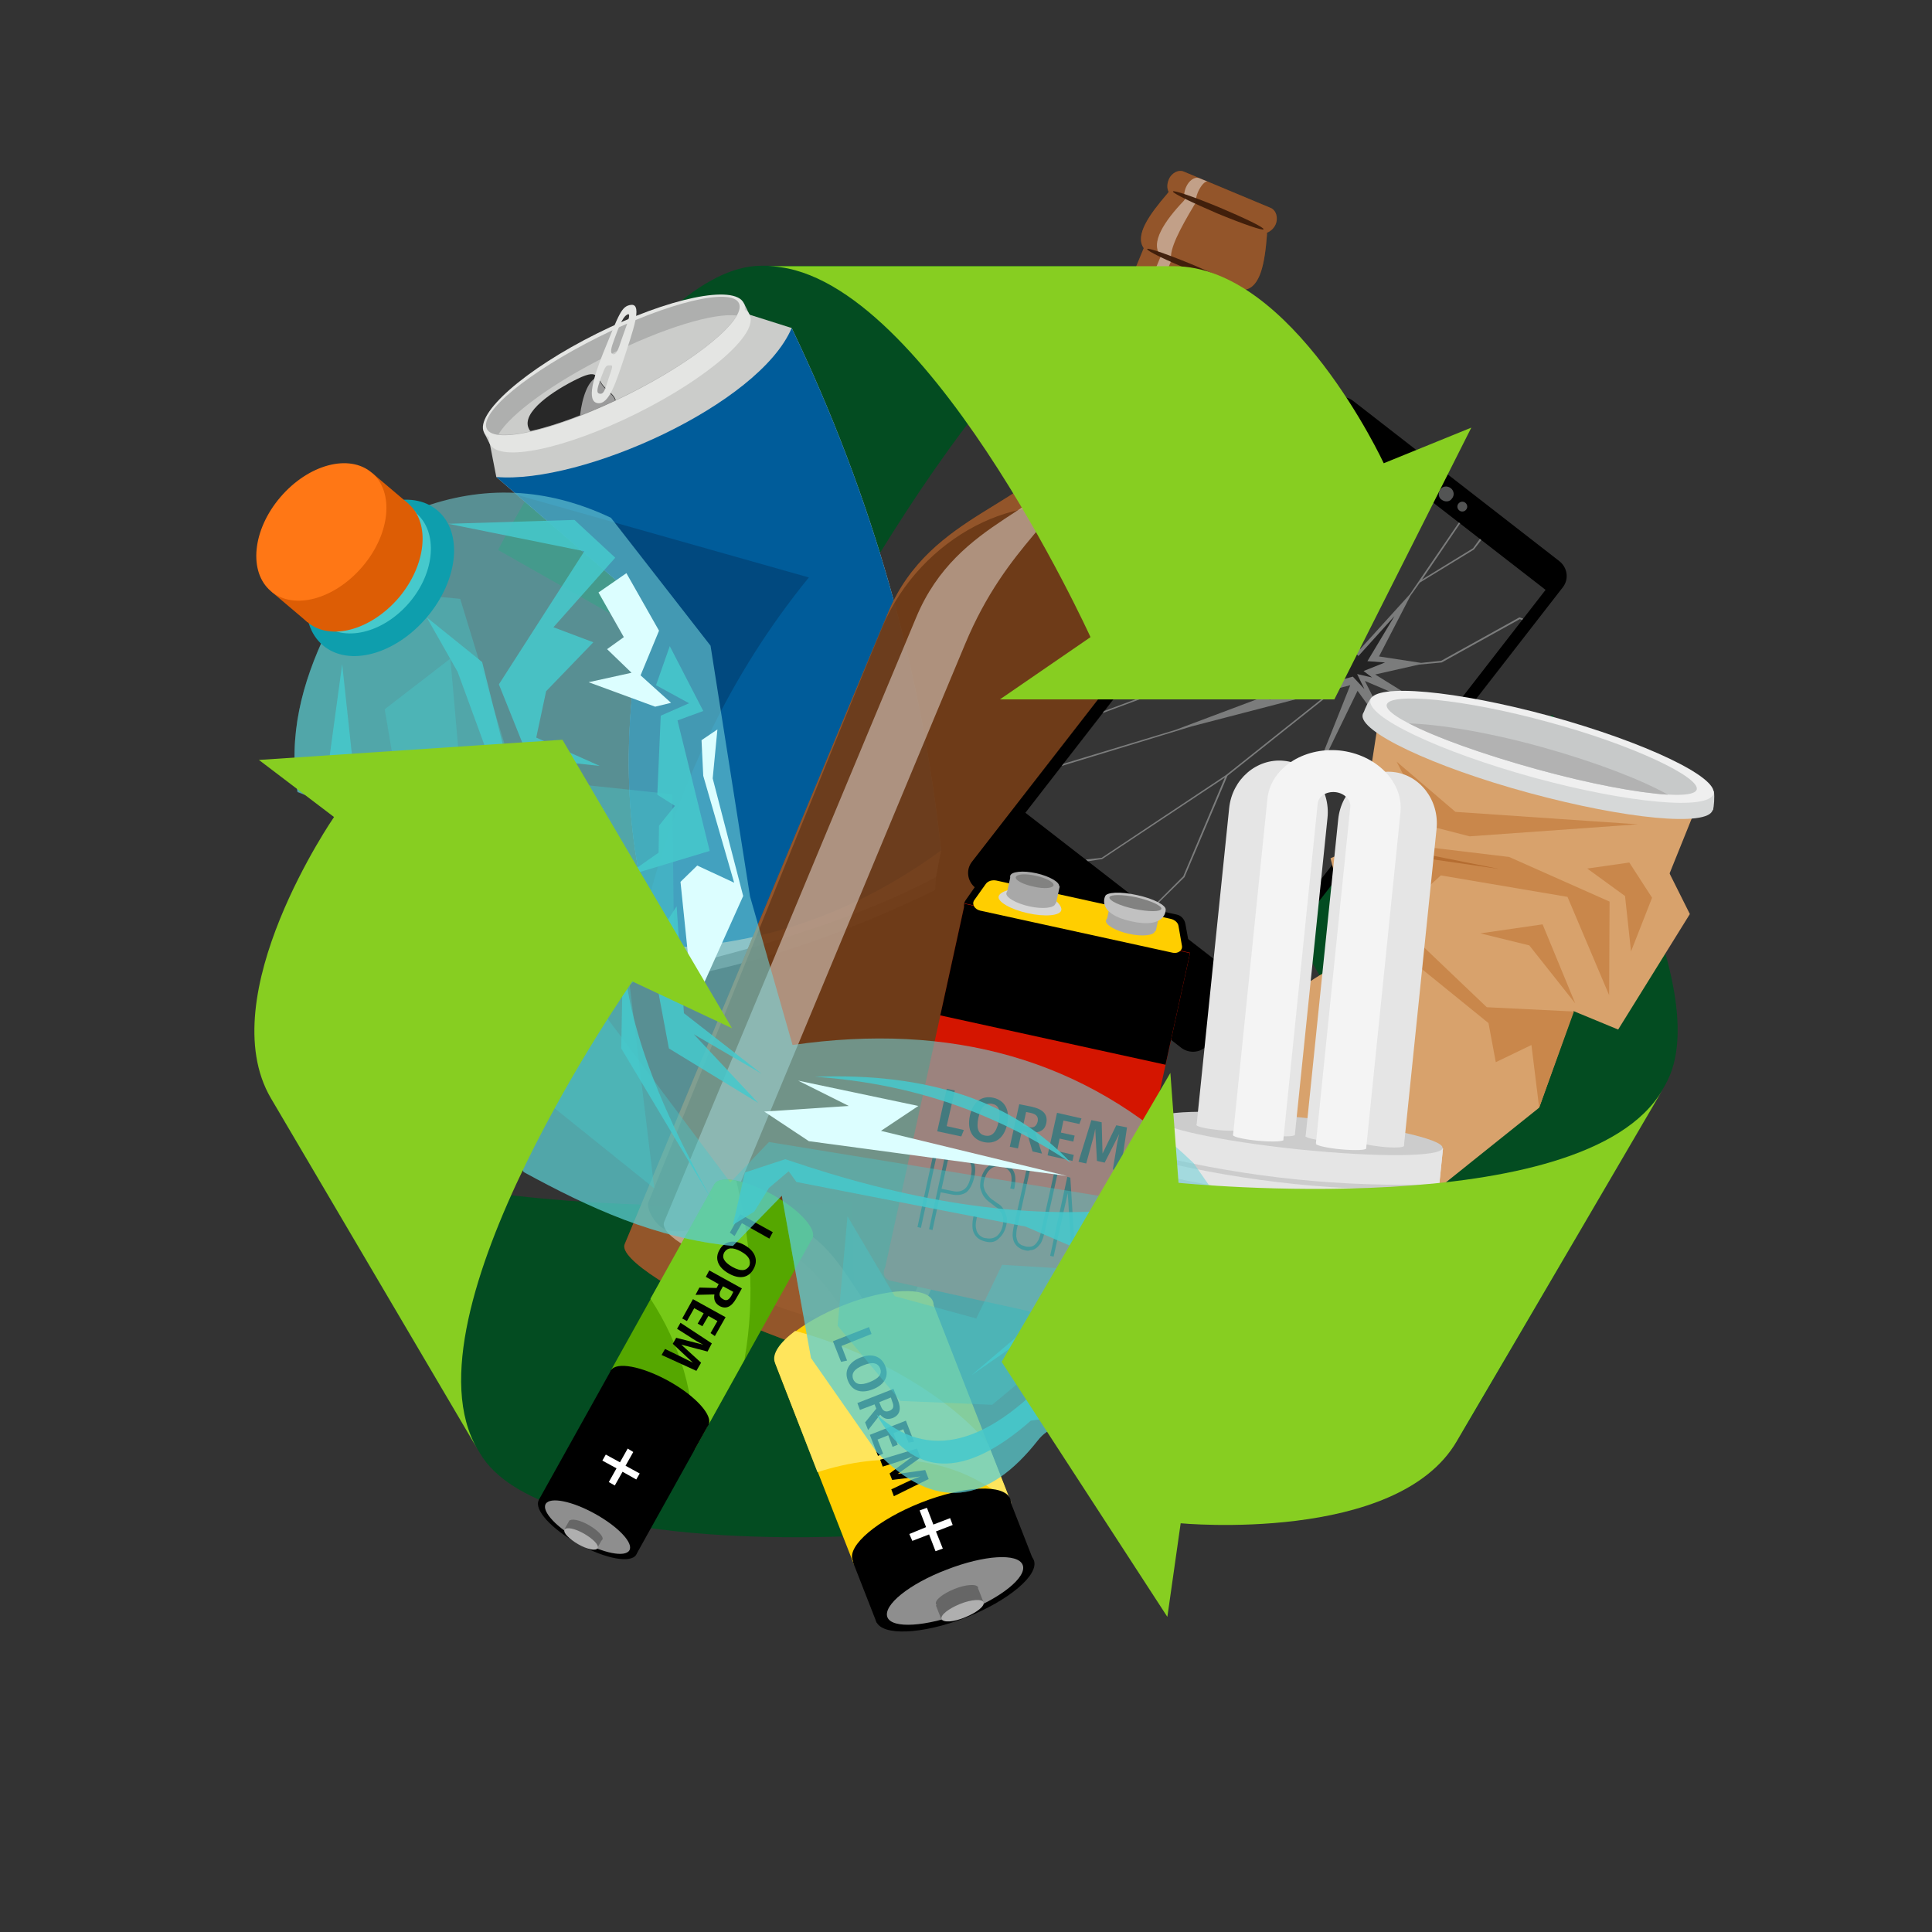 <?xml version="1.0" encoding="UTF-8"?> <svg xmlns="http://www.w3.org/2000/svg" xmlns:xlink="http://www.w3.org/1999/xlink" version="1.1" id="ëÎÓÈ_1" x="0px" y="0px" viewBox="0 0 450 450" style="enable-background:new 0 0 450 450;" xml:space="preserve"><rect x="0" y="0" width="450" height="450" fill="#333333" stroke="none"/> <style type="text/css"> .st0{fill:#034C21;} .st1{fill:#6D6D6C;} .st2{fill:#AEAFAE;} .st3{fill:#CBCCCA;} .st4{fill:#005C9A;} .st5{fill:#E4E5E3;} .st6{fill:#282828;} .st7{fill:#9B9B9B;} .st8{fill:#01497F;} .st9{opacity:0.95;fill:#723C18;} .st10{opacity:0.77;fill:#9E5E30;} .st11{opacity:0.57;fill:#9E5E30;} .st12{opacity:0.44;fill:#FFFFFF;} .st13{opacity:0.95;} .st14{fill:#3D1C09;} .st15{fill:#353535;} .st16{fill:#535454;} .st17{fill:#7B7C7C;} .st18{fill:#232323;} .st19{fill:#FFCE00;} .st20{fill:#FFE55C;} .st21{fill:#8E8E8E;} .st22{fill:#666666;} .st23{fill:#AFAFAF;} .st24{fill:#FFFFFF;} .st25{fill:#D8A26C;} .st26{fill:#D6D8D8;} .st27{fill:#EFEFEF;} .st28{fill:#C7C9C9;} .st29{fill:#B2B2B2;} .st30{fill:#C9874B;} .st31{fill:#B56D31;} .st32{fill:#E5E5E5;} .st33{fill:#CCCCCC;} .st34{fill:#B7B7B7;} .st35{fill:#5B5B5B;} .st36{fill:#909393;} .st37{fill:#F4F4F4;} .st38{fill:#D41500;} .st39{fill:#D6D6D6;} .st40{fill:#A8A8A8;} .st41{fill:#828281;} .st42{fill:#C1C1C1;} .st43{fill:#55A700;} .st44{fill:#76C917;} .st45{opacity:0.58;fill:#74D3DA;} .st46{opacity:0.4;fill:#46C9CC;} .st47{opacity:0.86;} .st48{fill:#46C9CC;} .st49{fill:#0E9EAD;} .st50{fill:#DD5D05;} .st51{fill:#FF7715;} .st52{fill:#DCFEFF;} .st53{fill:#87CE21;} </style> <g> <path class="st0" d="M272.1,62c-36.2,0-88.4,104.5-88.4,104.5l-67.7-38.4c0,0,33.7-66.2,61.3-66.2S272.1,62,272.1,62z"></path> <path class="st0" d="M340,334.7c18.3-31.3-45.7-129-45.7-129l67.3-39.2c0,0,40.2,62.4,26.2,86.3C373.9,276.7,340,334.7,340,334.7z"></path> <path class="st0" d="M63.7,256.8c18.4,31.2,134.9,23.1,134.9,23.1l1.3,77.8c0,0-74.1,4.6-88.1-19.2 C97.8,314.7,63.7,256.8,63.7,256.8z"></path> </g> <g> <path class="st1" d="M158.8,225l0.8,2.4c19.5-3.8,38.9-10.7,58.2-20.1l0.2-3L158.8,225z"></path> <path class="st2" d="M153.4,220.8l5.4,4.2c22.5-5.5,43-12.1,59.2-20.7l1.2-6.2L153.4,220.8z"></path> <path class="st3" d="M174.6,73.3l9.8,3.1c18.9,39.4,30.3,80,34.8,121.7c-19.9,14.5-41.8,22.3-65.8,22.7c-9-26.7-8.4-53.2-3-79.7 l-34.8-30l-1.5-7.7L174.6,73.3z"></path> <path class="st4" d="M184.4,76.4c18.9,39.4,30.3,80,34.8,121.7c-19.9,14.5-41.8,22.3-65.8,22.7c-9-26.7-8.4-53.2-3-79.7l-34.8-30 C135.4,112.8,176.8,94.3,184.4,76.4z"></path> <rect x="142.2" y="53.3" transform="matrix(-0.446 -0.895 0.895 -0.446 129.803 254.467)" class="st3" width="2.9" height="67.6"></rect> <ellipse transform="matrix(0.895 -0.446 0.446 0.895 -23.221 72.733)" class="st5" cx="143" cy="85.7" rx="33.8" ry="8.9"></ellipse> <path class="st5" d="M140.4,80.4c16.7-8.3,32-11.5,34.2-7.1c2.2,4.4-9.6,14.7-26.3,23s-32,11.5-34.2,7.1 C111.9,99,123.7,88.7,140.4,80.4z"></path> <path class="st2" d="M139.4,78.5c16.2-8.1,30.9-11.6,32.7-7.9c1.8,3.7-9.8,13.3-26,21.4s-30.9,11.6-32.7,7.9 C111.5,96.1,123.2,86.6,139.4,78.5z"></path> <path class="st3" d="M146.1,91.9c12.9-6.4,22.9-13.8,25.5-18.4c-5.3-0.7-17.2,2.9-30,9.3c-12.9,6.4-22.9,13.8-25.5,18.4 C121.4,101.9,133.2,98.3,146.1,91.9z"></path> <path class="st6" d="M134.6,88.2c-5.4,2.6-13.4,7.8-11.4,11.7c0.1,0.2,0.2,0.4,0.4,0.5c5.4-1.2,12.3-3.7,19.8-7.2 c-0.2-0.8-1-1.6-2-2.5C138.6,88.4,140,85.6,134.6,88.2z"></path> <path class="st7" d="M135.1,96.8c2.6-1,5.4-2.2,8.2-3.5c-0.2-0.8-1-1.6-2-2.5c-1.3-1.1-1.6-2.2-2.2-2.9 C137,88.5,135.6,92.5,135.1,96.8z"></path> <path class="st5" d="M140.5,82.2c-2.2,5.5-4,11.3-1.3,11.7c2.7,0.4,4.3-5,6.2-10.6c1.9-5.9,4.3-12.4,1.7-12.3 C144.7,71.2,144.2,73.2,140.5,82.2z M144.8,79c-0.8,2.5-1.3,3.7-2,3.5c-0.8-0.2-0.5-1.4,0.4-3.8c0.9-2.5,1.8-4.7,2.7-5.3 C147.5,72.2,145.7,76.3,144.8,79z M141.8,88c-0.8,2.5-1.1,3.9-2.1,3.7c-1-0.1-0.5-1.6,0.4-4c0.9-2.5,1.1-2.6,1.9-2.6 C142.9,85,142.7,85.4,141.8,88z"></path> <path class="st8" d="M150.4,141.1c-4.8,23.3-5.8,46.7,0.2,70.2c7.3-28.2,19.3-54.1,37.8-76.8l-67.9-19.2L150.4,141.1z"></path> </g> <g> <path class="st9" d="M271,112.4c4-9.6,18.9-44.9,18.9-44.9c3.7-0.6,4.7-6.3,5.2-12.8l0-0.5c0.8-0.3,1.6-1,2-1.9 c0.7-1.6,0.1-3.4-1.2-3.9l-20.1-8.4c-1.3-0.6-3,0.3-3.6,1.9c-0.4,1-0.4,2,0,2.8l-0.3,0.4c-4.3,5-7.6,9.7-5.5,12.7 c0,0-14.6,35.3-18.6,45c-6.2,14.9-31.1,16.3-40.9,39.8c-5.9,14-61.4,147.2-61.4,147.2c-1.4,3.3,12,11.9,29.8,19.3 s33.4,10.8,34.7,7.6c0,0,55.5-133.2,61.4-147.2C281.3,145.9,264.8,127.3,271,112.4z"></path> <path class="st10" d="M271,112.4c4-9.6,18.9-44.9,18.9-44.9c3.7-0.6,4.7-6.3,5.2-12.8l0-0.5c0.8-0.3,1.6-1,2-1.9 c0.7-1.6,0.1-3.4-1.2-3.9l-20.1-8.4c-1.3-0.6-3,0.3-3.6,1.9c-0.4,1-0.4,2,0,2.8l-0.3,0.4c-4.3,5-7.6,9.7-5.5,12.7 c0,0-14.6,35.3-18.6,45c-6.2,14.9-31.1,16.3-40.9,39.8c-5.9,14-61.4,147.2-61.4,147.2c-1.4,3.3,12,11.9,29.8,19.3 s33.4,10.8,34.7,7.6c0,0,55.5-133.2,61.4-147.2C281.3,145.9,264.8,127.3,271,112.4z M210.6,307.2c-0.6,1.4-2.6,1.6-5,0.3 c-5.3-2.8-9.8-17.4-20.4-21.8c-10.7-4.5-24.1,2.6-29.9,0.8c-2.6-0.8-4.8-5-4.3-6.4c0,0,50-123.4,54.5-134 c8.9-21.3,32.7-32.9,48.8-26.2s20.4,33.8,12.1,53.7C262.8,182.2,210.6,307.2,210.6,307.2z"></path> <path class="st11" d="M198.7,308.8c-14.5-2.2-27.7-7.7-39.5-16.5c0,0,15.9-4.3,23.6-1C190.5,294.5,198.7,308.8,198.7,308.8z"></path> <path class="st12" d="M166.1,290.8c0,0,52.8-126.8,58.7-140.8c9.8-23.5,23.2-29.7,29.4-44.6c4-9.6,12.9-31,18.7-44.9l-0.1,0 c-0.5-2.4,2.1-7.3,5.4-12.8l0.3-0.4c0-0.6,0.1-1.6,0.5-2.5c0.7-1.6,1.7-2.7,2.3-2.5l-2-0.8c-1-0.4-2.4,0.5-3.1,2.2 c-0.4,1-0.5,2-0.2,2.7l-0.3,0.4c-4.4,4.6-8,9.9-5.3,12.8c-5.8,13.9-14.7,35.3-18.7,44.9c-6.2,14.9-28.5,15.8-38.3,39.3 c-5.9,14-58.7,140.8-58.7,140.8C153.4,287.7,164.8,294,166.1,290.8z"></path> <g class="st13"> <path class="st14" d="M283.5,49.7c5.8,2.4,10.7,4.1,10.8,3.7c0.2-0.4-4.4-2.6-10.3-5.1c-5.8-2.4-10.7-4.1-10.8-3.7 C273.1,45,277.7,47.2,283.5,49.7z"></path> <path class="st14" d="M278.4,61.9c-6-2.5-11.1-4.3-11.2-3.9c-0.2,0.4,4.6,2.7,10.7,5.2c6,2.5,11.1,4.3,11.2,3.9 C289.2,66.8,284.5,64.5,278.4,61.9z"></path> </g> </g> <g> <path d="M275.2,244.1l-48-37.3c-1.9-1.5-2.3-4.2-0.8-6.1l82.7-106.5c1.5-1.9,4.2-2.3,6.1-0.8l48,37.3c1.9,1.5,2.3,4.2,0.8,6.1 l-82.7,106.5C279.9,245.2,277.1,245.5,275.2,244.1z"></path> <rect x="267.5" y="105.7" transform="matrix(0.79 0.613 -0.613 0.79 162.981 -149.26)" class="st15" width="63.9" height="115.3"></rect> <path class="st15" d="M262.2,211.3c-2.5-2-6.2-1.5-8.2,1c-2,2.5-1.5,6.2,1,8.2c2.5,2,6.2,1.5,8.2-1 C265.2,216.9,264.7,213.3,262.2,211.3z M256,219.3c-1.9-1.5-2.2-4.1-0.8-6c1.5-1.9,4.1-2.2,6-0.8c1.9,1.5,2.2,4.1,0.8,6 C260.5,220.4,257.8,220.7,256,219.3z"></path> <g> <path class="st16" d="M337.9,113.7c-0.8-0.6-1.9-0.5-2.4,0.3c-0.6,0.8-0.5,1.9,0.3,2.4c0.8,0.6,1.9,0.5,2.4-0.3 C338.8,115.4,338.7,114.3,337.9,113.7z"></path> <path class="st16" d="M333.8,111.2c-0.5-0.4-1.2-0.3-1.6,0.2c-0.4,0.5-0.3,1.2,0.2,1.6c0.5,0.4,1.2,0.3,1.6-0.2 C334.4,112.3,334.3,111.6,333.8,111.2z"></path> <path class="st16" d="M341.3,117.1c-0.5-0.4-1.2-0.3-1.6,0.2c-0.4,0.5-0.3,1.2,0.2,1.6c0.5,0.4,1.2,0.3,1.6-0.2 S341.8,117.5,341.3,117.1z"></path> </g> <polygon class="st17" points="335.8,154.3 354,144.2 354.5,144.4 354.8,144.1 353.9,143.8 335.7,153.9 331,154.4 321.2,152.9 328.5,138.8 330.7,135.7 343.3,128 345,125.8 344.7,125.5 343.1,127.7 331.2,135 340.1,121.9 339.8,121.7 328.4,138.4 316.8,151.2 316,136.9 318.9,134.3 318.5,111.7 321.3,107.3 321,107.1 318.2,111.5 314.9,112 309.5,98.3 309.2,98.6 314.7,112.4 318.1,111.8 318.6,134.1 315.6,136.7 316.4,151.6 316.2,151.8 307.7,131.5 304.6,104.5 304.3,104.9 307.3,131.6 315.5,151 296.5,126.9 292.2,120.5 292,120.8 296.1,126.8 313.5,154.5 278.3,138.4 278.1,138.7 302.6,149.9 296.8,151.6 268.8,150.6 268.5,151 290.8,151.8 287.1,154.5 257.2,165.6 256.8,166.1 287.2,154.8 291.3,151.8 296.8,152 303.2,150.2 313.7,155 273.8,170 247.7,177.9 247.3,178.4 277.5,169.2 310.6,160.6 285.6,180.5 256.6,199.8 252.9,200.2 253.4,200.6 256.7,200.1 256.7,200.1 285.3,181.1 275.6,204.1 267.9,211.8 268.1,212 275.9,204.3 275.9,204.3 285.9,180.7 311.4,160.4 314.5,159.6 304.3,185.2 296.7,203.4 296.8,218.8 297.2,218.3 297,203.9 302.9,210.9 303.1,210.6 297.1,203.4 306.1,181.7 316.2,160.9 323.7,171.3 328.1,178.4 328.4,178.1 325.4,173.3 317.9,158.6 332.2,164.7 336.9,167.2 337.1,166.9 329.5,162.8 320.3,157.1 330.5,154.8 "></polygon> <polygon class="st18" points="314.8,154.9 307.8,143.4 316.4,152.8 324.8,143.5 318.5,154 322.6,154.3 317.6,156.3 319.6,157.8 316.1,157 317.8,160.5 315.1,157.6 295.6,163 "></polygon> </g> <g> <rect x="188.4" y="308.5" transform="matrix(-0.931 0.364 -0.364 -0.931 523.202 568.771)" class="st19" width="39.3" height="50.3"></rect> <path class="st19" d="M180.6,317.4c-1.3-3.4,5.8-9.4,15.9-13.4c10.1-4,19.4-4.4,20.8-0.9c1.3,3.4-5.8,9.4-15.9,13.4 C191.2,320.4,181.9,320.8,180.6,317.4z"></path> <path class="st20" d="M235.2,350l0.3-0.1l-5.3-13.5c-10.4-12.7-30.6-22.7-45-26.4c-3.6,2.7-5.5,5.4-4.7,7.4l9.9,25.5 C205.2,338.1,221.9,338.5,235.2,350z"></path> <rect x="200" y="355.7" transform="matrix(-0.931 0.364 -0.364 -0.931 556.453 622.006)" width="39.3" height="15.3"></rect> <path d="M204.1,377.7c-1.3-3.4,5.8-9.4,15.9-13.4c10.1-4,19.4-4.4,20.8-0.9c1.3,3.4-5.8,9.4-15.9,13.4 C214.8,380.7,205.5,381.1,204.1,377.7z"></path> <path class="st21" d="M206.7,376.7c-1.1-2.8,5.1-7.8,13.8-11.1c8.7-3.4,16.6-3.9,17.7-1.1c1.1,2.8-5.1,7.8-13.8,11.1 C215.7,378.9,207.8,379.4,206.7,376.7z"></path> <path class="st22" d="M218,373.6c-0.3-0.9,1.6-2.4,4.3-3.5c2.7-1.1,5.2-1.2,5.5-0.4c0.3,0.9-1.6,2.4-4.3,3.5 C220.8,374.4,218.3,374.5,218,373.6z"></path> <path d="M198.6,363.4c-1.3-3.4,5.8-9.4,15.9-13.4c10.1-4,19.4-4.4,20.8-0.9c1.3,3.4-5.8,9.4-15.9,13.4 C209.2,366.4,199.9,366.8,198.6,363.4z"></path> <rect x="218.3" y="371.6" transform="matrix(-0.931 0.364 -0.364 -0.931 567.704 640.018)" class="st22" width="10.6" height="3.7"></rect> <path class="st23" d="M219.3,377.1c-0.3-0.9,1.6-2.4,4.3-3.5c2.7-1.1,5.2-1.2,5.5-0.4c0.3,0.9-1.6,2.4-4.3,3.5 C222.2,377.8,219.7,378,219.3,377.1z"></path> <polygon class="st24" points="212.5,358.9 216.4,357.4 217.9,361.3 219.6,360.7 218,356.7 221.9,355.2 221.3,353.6 217.4,355.1 215.9,351.2 214.2,351.8 215.7,355.7 211.8,357.3 "></polygon> <g> <path d="M196,313.5l1.3,3.4l-1.4,0.3l-1.9-4.8l8.4-3.3l0.6,1.6L196,313.5z"></path> <path d="M203.3,323.6c-2.8,1.1-4.9,0.3-5.8-2c-0.9-2.2,0.1-4.3,2.9-5.4c2.7-1.1,4.9-0.3,5.8,2 C207.1,320.5,206.1,322.5,203.3,323.6z M201.1,318c-2.3,0.9-2.8,2-2.4,3.2c0.5,1.2,1.7,1.6,3.9,0.7c2.2-0.9,2.9-1.9,2.4-3.2 C204.5,317.5,203.3,317.1,201.1,318z"></path> <path d="M204.1,328.1l-0.4-1l-3.4,1.3l-0.6-1.6l8.4-3.3l1,2.5c0.9,2.2,0.5,3.6-1.2,4.3c-1.2,0.4-2,0.2-2.9-0.8l-2.8,3.6l-0.7-1.8 L204.1,328.1z M204.8,326.6l0.4,1c0.4,1,1,1.4,2,1c0.9-0.4,1.1-1,0.6-2.2l-0.3-0.9L204.8,326.6z"></path> <path d="M211.6,336l-1.2-3.1l-2.3,0.9l1,2.7l-1.2,0.5l-1-2.7l-2.5,1l1.3,3.3l-1.2,0.5l-1.9-4.9l8.4-3.3l1.9,4.9L211.6,336z"></path> <path d="M208.2,348.5l-0.6-1.6l3.4-1.6c1.2-0.6,2.5-1.1,3.4-1.4l-6.6,0.8l-0.6-1.5l5.4-4c-1.1,0.5-2.3,0.9-3.5,1.3l-3.5,1.1 l-0.6-1.6l8.6-2.6l0.8,2.1l-5.3,3.8l6.4-0.9l0.8,2.1L208.2,348.5z"></path> </g> </g> <g> <path class="st25" d="M331.4,279.7c-1.7,2.8-13.4-1.3-26-9.2s-21.5-16.5-19.8-19.3c1.7-2.8,13.4,1.3,26,9.2 C324.3,268.3,333.1,277,331.4,279.7z"></path> <path class="st25" d="M394.9,188.5L321,168.2l-5.2,33.6C338.2,208,360,214,382.2,220L394.9,188.5z"></path> <path class="st25" d="M318.2,196.3l-8.3,3.6l5.8,23c-13.6,5.8-23.7,15.2-30.1,28.3l45.8,28.5l27.1-21.7l8-22.5l10.4,4.3l16.7-26.9 l-4.8-9.6L318.2,196.3z"></path> <path class="st26" d="M399.2,184.3l-79.7-21.9c-0.7,0.8-1.5,2.4-2,3.9l81.5,22.4C399.2,187.8,399.4,185.8,399.2,184.3z"></path> <path class="st26" d="M398.9,188.7c-1.1,3.9-20.2,2.1-42.7-4s-39.9-14.4-38.8-18.3c1.1-3.9,20.2-2.1,42.7,4 C382.6,176.6,400,184.8,398.9,188.7z"></path> <path class="st27" d="M399.1,184.9c-1.1,3.9-19.9,2.2-41.9-3.8c-22.1-6.1-39.1-14.2-38-18.1c1.1-3.9,19.9-2.2,41.9,3.8 C383.2,172.9,400.2,181,399.1,184.9z"></path> <path class="st28" d="M395.2,183.9c-0.8,2.8-17.6,0.7-37.5-4.8c-19.9-5.5-35.5-12.2-34.7-15c0.8-2.8,17.7-1.4,37.7,4.1 C380.7,173.6,396,181.1,395.2,183.9z"></path> <path class="st29" d="M328.2,168.5c6.1,3.2,16.9,7.1,29.5,10.6c12.6,3.5,24,5.6,30.8,6c-6-3.4-16.8-7.6-29.4-11.1 C346.5,170.5,335.1,168.7,328.2,168.5z"></path> <polygon class="st30" points="316.8,196.8 322.9,199.1 323.1,196.2 351.5,199.6 374.9,210 374.8,231.8 365.1,208.9 335.6,203.9 328,210.8 313.2,198.4 "></polygon> <polygon class="st30" points="344.8,217.4 359.3,215.3 366.9,233.7 356.2,220.2 "></polygon> <polygon class="st30" points="369.7,202.3 379.5,200.9 384.8,209.1 379.9,221.6 378.5,208.7 "></polygon> <polygon class="st30" points="325.3,177.4 339,189.1 381.5,192 342.3,194.8 333,192.4 "></polygon> <polygon class="st31" points="325.8,202.5 327.9,206.4 331.9,199.9 349.2,202.4 330.7,198.7 "></polygon> <polygon class="st30" points="366.6,235.6 346.3,234.6 316.3,206 323.4,219.4 346.7,238.3 348.4,247.4 356.7,243.4 358.5,258 "></polygon> </g> <g> <path class="st32" d="M269.7,260.6c0,0-1.4,13.4-2.2,21.6c-0.7,6.5,7.6,22.5,10.9,28.7c0.8,1.5,2.3,2.5,4.1,2.7l30.4,3.1 c1.7,0.2,3.4-0.5,4.5-1.8c4.5-5.3,15.8-19.3,16.5-25.8c0.8-8.1,2.2-21.6,2.2-21.6L269.7,260.6z"></path> <path class="st32" d="M269.7,260.6c0,0-1.4,13.4-2.2,21.6c-0.7,6.5,7.6,22.5,10.9,28.7c0.8,1.5,2.3,2.5,4.1,2.7l30.4,3.1 c1.7,0.2,3.4-0.5,4.5-1.8c4.5-5.3,15.8-19.3,16.5-25.8c0.8-8.1,2.2-21.6,2.2-21.6L269.7,260.6z"></path> <path class="st33" d="M336,267.4c-0.2,2.1-15.2,2.2-33.6,0.3c-18.3-1.9-33-5.1-32.8-7.1c0.2-2.1,15.2-2.2,33.6-0.3 C321.6,262.1,336.3,265.3,336,267.4z"></path> <rect x="280.8" y="315" transform="matrix(0.995 0.102 -0.102 0.995 35.029 -28.478)" class="st34" width="31" height="27.2"></rect> <polygon class="st35" points="310.3,343.7 279.5,340.6 284.7,346.5 303.9,348.5 "></polygon> <path d="M303.9,348.5l-19.2-2l4,5.5c0.6,0.9,1.6,1.4,2.6,1.5l4.6,0.5c1,0.1,2-0.2,2.8-1L303.9,348.5z"></path> <path class="st34" d="M310.3,343.7c-0.1,1.1-7.1,1.3-15.6,0.5s-15.3-2.5-15.2-3.6c0.1-1.1,7.1-1.3,15.6-0.5 C303.6,341,310.4,342.6,310.3,343.7z"></path> <path class="st35" d="M303.9,348.5c-0.8,0.7-4.4,0.7-9.7,0.1c-5.3-0.5-8.8-1.2-9.5-2.1c-0.6-0.9,4.4-0.7,9.7-0.1 C299.7,346.9,304.7,347.8,303.9,348.5z"></path> <g> <path class="st36" d="M311.9,321.5c-10,0.8-19.9-0.3-29.5-3c-0.9-0.3-1.6-1.4-1.5-2.4l0,0c0.1-1,1-1.6,1.9-1.4 c9.6,2.8,19.6,3.8,29.5,3c1-0.1,1.7,0.7,1.6,1.7l0,0C313.8,320.5,312.9,321.4,311.9,321.5z"></path> <path class="st36" d="M311.9,325c-10.3,1.5-20.7,1.1-30.6-1.1c-0.7-0.2-1.2-0.9-1.1-1.6v0c0.1-0.7,0.7-1.2,1.4-1 c9.9,2.2,20.3,2.6,30.6,1.1c0.7-0.1,1.2,0.4,1.1,1.1l0,0C313.2,324.2,312.6,324.9,311.9,325z"></path> <path class="st36" d="M311.4,330.2c-10.3,1.5-20.7,1.1-30.6-1.1c-0.7-0.2-1.2-0.9-1.1-1.6l0,0c0.1-0.7,0.7-1.2,1.4-1 c9.9,2.2,20.3,2.6,30.6,1.1c0.7-0.1,1.2,0.4,1.1,1.1l0,0C312.7,329.4,312.1,330.1,311.4,330.2z"></path> <path class="st36" d="M310.8,335.5c-10.3,1.5-20.7,1.1-30.6-1.1c-0.7-0.2-1.2-0.9-1.1-1.6l0,0c0.1-0.7,0.7-1.2,1.3-1 c9.9,2.2,20.3,2.6,30.6,1.1c0.7-0.1,1.2,0.4,1.1,1.1l0,0C312.2,334.7,311.5,335.4,310.8,335.5z"></path> <path class="st36" d="M310.3,340.7c-10.3,1.5-20.7,1.1-30.6-1.1c-0.7-0.2-1.2-0.9-1.1-1.6l0,0c0.1-0.7,0.7-1.2,1.3-1 c9.9,2.2,20.3,2.6,30.6,1.1c0.7-0.1,1.2,0.4,1.1,1.1l0,0C311.6,339.9,311,340.6,310.3,340.7z"></path> </g> <g> <g> <path class="st32" d="M327,266.9l-10.2-1l7.6-73.9c0.2-1.6,0.6-3-0.9-3.1c-1.6-0.2-1.4,1.2-1.6,2.9l-7.6,73.9l-10.2-1l7.6-73.9 c0.7-6.7,6.4-11.6,12.7-11c6.3,0.6,10.9,6.6,10.2,13.3L327,266.9z"></path> <path class="st32" d="M314.3,265.6c0,0.4-2.4,0.5-5.2,0.2c-2.8-0.3-5.1-0.8-5-1.2c0-0.4,2.4-0.5,5.2-0.2 C312.1,264.6,314.3,265.2,314.3,265.6z"></path> <path class="st32" d="M327,266.9c0,0.4-2.4,0.5-5.2,0.2c-2.8-0.3-5.1-0.8-5-1.2s2.4-0.5,5.2-0.2C324.8,266,327.1,266.5,327,266.9 z"></path> </g> <g> <path class="st32" d="M301.6,264.3l-10.2-1l7.6-73.9c0.2-1.6,0.6-3-0.9-3.1c-1.6-0.2-1.4,1.2-1.6,2.9l-7.6,73.9l-10.2-1l7.6-73.9 c0.7-6.7,6.4-11.6,12.7-11c6.3,0.6,10.9,6.6,10.2,13.3L301.6,264.3z"></path> <path class="st32" d="M288.9,263c0,0.4-2.4,0.5-5.2,0.2c-2.8-0.3-5.1-0.8-5-1.2s2.4-0.5,5.2-0.2C286.7,262,288.9,262.6,288.9,263 z"></path> <path class="st32" d="M301.6,264.3c0,0.4-2.4,0.5-5.2,0.2c-2.8-0.3-5.1-0.8-5-1.2c0-0.4,2.4-0.5,5.2-0.2 C299.4,263.3,301.7,263.9,301.6,264.3z"></path> </g> </g> <g> <path class="st37" d="M318.2,267.5l-11.7-1.2l8-78.3c0.2-1.7-1.4-3.3-3.5-3.5c-2.1-0.2-4,1-4.1,2.8l-8,78.3l-11.7-1.2l8-78.3 c0.7-7.1,8.3-12.1,16.8-11.3c8.5,0.9,14.9,7.3,14.2,14.4L318.2,267.5z"></path> <path class="st37" d="M298.9,265.5c0,0.4-2.7,0.5-5.9,0.2c-3.2-0.3-5.8-0.9-5.8-1.3c0-0.4,2.7-0.5,5.9-0.2 C296.3,264.5,298.9,265.1,298.9,265.5z"></path> <path class="st37" d="M318.2,267.5c0,0.4-2.7,0.5-5.9,0.2c-3.2-0.3-5.8-0.9-5.8-1.3c0-0.4,2.7-0.5,5.9-0.2 C315.6,266.4,318.2,267,318.2,267.5z"></path> </g> <g> <path class="st33" d="M268,277.3c0,0.4-0.1,0.7-0.1,1.1c21.7,5.3,44,7.6,66.3,6.8c0-0.4,0.1-0.7,0.1-1.1 C312,284.9,289.7,282.6,268,277.3z"></path> <path class="st33" d="M268.4,273.2c0,0.4-0.1,0.7-0.1,1.1c21.7,5.3,44,7.6,66.3,6.8c0-0.4,0.1-0.7,0.1-1.1 C312.4,280.7,290.1,278.4,268.4,273.2z"></path> <path class="st33" d="M268.8,269c0,0.4-0.1,0.7-0.1,1.1c21.7,5.3,44,7.6,66.3,6.8c0-0.4,0.1-0.7,0.1-1.1 C312.9,276.6,290.5,274.3,268.8,269z"></path> </g> </g> <g> <path class="st38" d="M256,309l-48.6-10.7c-1.4-0.3-2-1.9-1.2-3.1l3.5-5c0.6-0.9,1.7-1.3,2.8-1.1l42.8,9.4c1.1,0.2,1.9,1.1,2.1,2.2 l1.1,6C258.6,308.1,257.4,309.3,256,309z"></path> <path d="M274.7,223.5l-48.6-10.7c-1.4-0.3-2-1.9-1.2-3.1l3.5-5c0.6-0.9,1.7-1.3,2.8-1.1l42.8,9.4c1.1,0.2,1.9,1.1,2.1,2.2l1.1,6 C277.4,222.7,276.1,223.8,274.7,223.5z"></path> <rect x="214.6" y="215.2" transform="matrix(0.977 0.214 -0.214 0.977 61.126 -45.748)" class="st38" width="53.7" height="87.4"></rect> <rect x="221.1" y="216" transform="matrix(0.977 0.214 -0.214 0.977 54.915 -47.834)" width="53.7" height="26.6"></rect> <path class="st19" d="M273.1,221.9l-44.8-9.8c-1.3-0.3-2-1.5-1.4-2.4l2.7-3.8c0.5-0.7,1.5-1,2.5-0.8l40.5,8.9 c1,0.2,1.8,0.9,1.9,1.7l0.8,4.6C275.5,221.4,274.3,222.2,273.1,221.9z"></path> <g> <path d="M220.5,262.3l4,0.9l-0.6,1.5l-5.6-1.2l2.2-9.9l1.9,0.4L220.5,262.3z"></path> <path d="M234.6,261.8c-0.7,3.3-2.8,4.8-5.5,4.2c-2.6-0.6-3.9-2.8-3.2-6.1c0.7-3.3,2.8-4.8,5.5-4.2 C234,256.3,235.3,258.5,234.6,261.8z M227.9,260.3c-0.6,2.7,0.1,3.9,1.5,4.2c1.5,0.3,2.6-0.5,3.2-3.2c0.6-2.7,0-3.9-1.5-4.2 C229.6,256.8,228.5,257.7,227.9,260.3z"></path> <path d="M239.2,263.8l-1.2-0.3l-0.9,4l-1.9-0.4l2.2-9.9l3,0.6c2.6,0.6,3.7,1.8,3.3,3.8c-0.3,1.4-1.1,2-2.6,2.2l1.6,4.9l-2.2-0.5 L239.2,263.8z M238.3,262.2l1.2,0.3c1.2,0.3,1.9-0.1,2.2-1.3c0.2-1.1-0.3-1.7-1.7-2l-1-0.2L238.3,262.2z"></path> <path d="M251.4,261.8l-3.7-0.8l-0.6,2.8l3.2,0.7l-0.3,1.4l-3.2-0.7l-0.6,2.9l3.9,0.9l-0.3,1.4l-5.8-1.3l2.2-9.9l5.7,1.3 L251.4,261.8z"></path> <path d="M261,272.8l-1.8-0.4l0.7-4.2c0.2-1.5,0.5-3,0.8-4.1l-3.4,6.7l-1.8-0.4l-0.4-7.5c-0.2,1.3-0.6,2.7-1,4.1l-1.1,4l-1.8-0.4 l3-9.7l2.4,0.5l0.2,7.3l3.2-6.6l2.5,0.5L261,272.8z"></path> </g> <g> <path d="M213.7,285.8l4-18.4l0.8,0.2l-4,18.4L213.7,285.8z"></path> <path d="M217.2,286.5l-0.8-0.2l4-18.4l3.3,0.7c1.5,0.3,2.5,1,3,1.9c0.5,1,0.6,2.2,0.2,3.8c-0.4,1.6-1,2.7-1.8,3.4 c-0.9,0.6-2,0.8-3.5,0.5l-2.5-0.5L217.2,286.5z M219.3,276.9l2.5,0.5c1.2,0.3,2.1,0.1,2.8-0.4c0.7-0.5,1.2-1.5,1.5-2.9 c0.3-1.4,0.3-2.5-0.1-3.2c-0.4-0.7-1.2-1.2-2.4-1.5l-2.5-0.5L219.3,276.9z"></path> <path d="M229.6,289.2c-1.3-0.3-2.2-0.9-2.7-1.9c-0.5-0.9-0.5-2.2-0.2-3.8l0.1-0.4l0.8,0.2l-0.1,0.4c-0.2,0.9-0.3,1.7-0.2,2.2 c0.1,0.6,0.2,1,0.5,1.4c0.2,0.3,0.5,0.6,0.9,0.8c0.3,0.2,0.7,0.3,1,0.3c1,0.2,1.8,0,2.5-0.5c0.7-0.6,1.2-1.5,1.4-2.7 c0.1-0.7,0.1-1.2,0-1.7c-0.1-0.5-0.3-0.9-0.6-1.3c-0.3-0.4-0.5-0.7-0.8-0.9c-0.3-0.2-0.6-0.4-0.8-0.6l-0.4-0.3 c-0.2-0.2-0.6-0.4-0.9-0.7c-0.4-0.3-0.7-0.7-1-1.1c-0.3-0.5-0.5-1-0.7-1.6c-0.2-0.6-0.1-1.3,0-2.1c0.3-1.4,0.9-2.5,1.7-3.2 c0.9-0.8,2-1.1,3.3-0.8c1.3,0.3,2.2,0.9,2.7,1.9c0.5,1,0.5,2.2,0.2,3.8l-0.1,0.4l-0.9-0.2l0.1-0.4c0.3-1.4,0.3-2.5-0.1-3.3 c-0.4-0.7-1.1-1.2-2.1-1.4c-1-0.2-1.8,0-2.5,0.6c-0.7,0.6-1.2,1.5-1.5,2.7c-0.1,0.7-0.2,1.2,0,1.7c0.1,0.5,0.3,0.9,0.6,1.3 c0.3,0.4,0.5,0.7,0.8,1c0.3,0.3,0.6,0.5,0.8,0.6l0.4,0.3c0.2,0.1,0.5,0.4,0.9,0.6c0.4,0.3,0.7,0.6,1,1.1c0.3,0.4,0.5,1,0.7,1.6 c0.2,0.6,0.2,1.3,0,2.1c-0.3,1.4-0.9,2.4-1.7,3.1C231.9,289.3,230.8,289.5,229.6,289.2z"></path> <path d="M238.7,291.2c-0.4-0.1-0.8-0.2-1.2-0.5c-0.4-0.2-0.7-0.5-1-0.9c-0.3-0.4-0.5-0.9-0.6-1.6c-0.1-0.6,0-1.4,0.2-2.4l3.1-13.9 l0.8,0.2l-3.1,13.9c-0.2,0.8-0.2,1.5-0.2,2c0.1,0.5,0.2,0.9,0.4,1.3c0.2,0.3,0.5,0.5,0.8,0.7c0.3,0.1,0.6,0.2,0.9,0.3 c0.3,0.1,0.6,0.1,1,0.1c0.3,0,0.7-0.1,1-0.3c0.3-0.2,0.6-0.5,0.9-1c0.3-0.4,0.5-1.1,0.7-1.9l3.1-13.9l0.8,0.2l-3.1,13.9 c-0.2,0.9-0.5,1.7-0.8,2.2c-0.4,0.5-0.7,0.9-1.2,1.2c-0.4,0.3-0.9,0.4-1.3,0.4C239.6,291.4,239.1,291.3,238.7,291.2z"></path> <path d="M245.4,292.7l-0.8-0.2l4-18.4l0.7,0.2l1.1,17.5l8.3-15.4l0.8,0.2l-4,18.4l-0.9-0.2l3.3-14.9l-7.5,14l-0.7-0.1l-1-15.9 L245.4,292.7z"></path> </g> <g> <path class="st39" d="M247.2,212c-0.3,1.3-3.8,1.6-7.8,0.7c-4.1-0.9-7.1-2.7-6.8-3.9c0.3-1.3,4-2.4,8-1.5 C244.6,208.1,247.5,210.7,247.2,212z"></path> <path class="st40" d="M245.8,210.5c-0.2,1-3,1.3-6.1,0.6c-3.1-0.7-5.5-2.1-5.3-3.1c0.2-1,3-1.3,6.1-0.6 C243.6,208.1,246,209.5,245.8,210.5z"></path> <rect x="234.7" y="205.2" transform="matrix(0.977 0.214 -0.214 0.977 50.014 -46.748)" class="st40" width="11.7" height="4.1"></rect> <path class="st40" d="M246.7,206.5c-0.2,1-3,1.3-6.1,0.6c-3.1-0.7-5.5-2.1-5.3-3.1c0.2-1,3-1.3,6.1-0.6 C244.5,204.1,246.9,205.5,246.7,206.5z"></path> <path class="st41" d="M245.4,206.2c-0.2,0.7-2.2,0.9-4.7,0.3c-2.4-0.5-4.3-1.5-4.1-2.2c0.2-0.7,2.2-0.9,4.7-0.3 C243.7,204.5,245.5,205.5,245.4,206.2z"></path> </g> <g> <path class="st40" d="M269,216.9c-0.2,1-3,1.3-6.1,0.6c-3.1-0.7-5.5-2.1-5.3-3.1c0.2-1,3-1.3,6.1-0.6 C266.8,214.5,269.2,215.9,269,216.9z"></path> <rect x="257.8" y="212.8" transform="matrix(0.977 0.214 -0.214 0.977 52.056 -51.525)" class="st40" width="11.7" height="2.9"></rect> <path class="st42" d="M263.5,214.6c-8.2-1.8-6.1-5.8-6.1-5.8l14.1,3.1C271.5,211.9,271.7,216.4,263.5,214.6z"></path> <path class="st42" d="M271.5,211.9c-0.2,1-3.6,1.2-7.5,0.3c-3.9-0.9-6.9-2.4-6.6-3.4c0.2-1,3.6-1.2,7.5-0.3 C268.7,209.3,271.7,210.9,271.5,211.9z"></path> <path class="st41" d="M270.5,211.7c-0.2,0.7-3,0.7-6.3,0c-3.3-0.7-5.9-1.9-5.8-2.7c0.2-0.7,3-0.7,6.3,0 C268.1,209.8,270.7,211,270.5,211.7z"></path> </g> </g> <g> <rect x="152.7" y="279" transform="matrix(-0.874 -0.487 0.487 -0.874 162.67 649.939)" class="st43" width="26" height="49.6"></rect> <path class="st43" d="M166.5,275.8c1.2-2.1,7.2-1,13.5,2.5c6.3,3.5,10.4,8.1,9.2,10.2c-1.2,2.1-7.2,1-13.5-2.5 C169.4,282.5,165.3,278,166.5,275.8z"></path> <path class="st44" d="M161.7,337.8l11.7-21.1c2.7-15.5,1.2-28.7-1.9-41.7c-2.6-0.5-4.5-0.3-5.1,0.8l-14.9,26.7 C158.5,313.2,161.9,324.9,161.7,337.8z"></path> <rect x="132.2" y="323.3" transform="matrix(-0.874 -0.487 0.487 -0.874 106.355 708.899)" width="26" height="34.6"></rect> <path d="M125.5,349.4c1.2-2.1,7.2-1,13.5,2.5c6.3,3.5,10.4,8.1,9.2,10.2c-1.2,2.1-7.2,1-13.5-2.5 C128.4,356.1,124.3,351.6,125.5,349.4z"></path> <path class="st21" d="M127.1,350.3c1-1.7,6.1-0.7,11.5,2.3c5.4,3,9,6.8,8,8.5c-1,1.7-6.1,0.7-11.5-2.3 C129.7,355.9,126.1,352,127.1,350.3z"></path> <path class="st22" d="M132.6,354.3c0.4-0.7,2.4-0.3,4.5,0.9c2.1,1.2,3.6,2.7,3.2,3.4c-0.4,0.7-2.4,0.3-4.5-0.9 C133.6,356.5,132.2,354.9,132.6,354.3z"></path> <path d="M142.3,319.2c1.2-2.1,7.2-1,13.5,2.5c6.3,3.5,10.4,8.1,9.2,10.2c-1.2,2.1-7.2,1-13.5-2.5 C145.2,325.9,141.1,321.3,142.3,319.2z"></path> <rect x="131.5" y="356.3" transform="matrix(-0.874 -0.487 0.487 -0.874 80.633 735.83)" class="st22" width="8.8" height="2.3"></rect> <path class="st23" d="M131.5,356.3c0.4-0.7,2.4-0.3,4.5,0.9c2.1,1.2,3.6,2.7,3.2,3.4c-0.4,0.7-2.4,0.3-4.5-0.9 S131.1,357,131.5,356.3z"></path> <polygon class="st24" points="140.3,340.2 143.6,342 141.8,345.2 143.2,346 145,342.8 148.2,344.6 149,343.2 145.7,341.4 147.5,338.2 146.2,337.4 144.4,340.6 141.1,338.8 "></polygon> <g> <path d="M172.8,284.9l-1.7,3l-1.1-0.8l2.4-4.3l7.6,4.2l-0.8,1.5L172.8,284.9z"></path> <path d="M169.7,296.6c-2.5-1.4-3.3-3.5-2.1-5.5c1.1-2,3.3-2.5,5.8-1.1c2.5,1.4,3.3,3.5,2.1,5.6 C174.4,297.6,172.3,298.1,169.7,296.6z M172.6,291.5c-2-1.1-3.2-0.9-3.9,0.2c-0.6,1.1-0.2,2.2,1.9,3.4c2,1.1,3.2,0.9,3.9-0.2 C175,293.8,174.6,292.6,172.6,291.5z"></path> <path d="M166.9,300l0.5-0.9l-3-1.7l0.8-1.5l7.6,4.2l-1.3,2.3c-1.1,2-2.4,2.6-3.9,1.8c-1-0.6-1.4-1.4-1.2-2.7l-4.4,0.1l0.9-1.7 L166.9,300z M168.4,299.6l-0.5,0.9c-0.5,0.9-0.4,1.6,0.5,2.1c0.8,0.5,1.4,0.2,2-0.9l0.4-0.8L168.4,299.6z"></path> <path d="M165.5,310.5l1.6-2.8l-2.1-1.2l-1.4,2.4l-1.1-0.6l1.4-2.4l-2.2-1.2l-1.7,3l-1.1-0.6l2.5-4.5l7.6,4.2l-2.5,4.4L165.5,310.5 z"></path> <path d="M154.1,315.6l0.8-1.4l3.3,1.6c1.2,0.6,2.4,1.2,3.2,1.6l-4.7-4.4l0.8-1.4l6.3,1.6c-1-0.5-2.1-1.1-3.1-1.8l-3-1.9l0.8-1.4 l7.3,4.8l-1,1.9l-6.1-1.6l4.6,4.2l-1.1,1.9L154.1,315.6z"></path> </g> </g> <g> <path class="st45" d="M184.6,243.4l-9.9-34.6l-9.2-58.4l-23.2-29.8c-15-7.1-29.9-7.7-44.8-2.1L76,147.3 c-5.7,11.9-8.9,24.2-6.7,37.2l15.3,5.8l13.7,45.3L122,273c15.2,8.3,30.8,15.5,48.7,17.2l11.4-11.7l6.8,37.8l15.3,21.9 c13.6,14.1,26,12,37.6-2.8c2.2-2.8,5.9-4.1,9.5-3.3c13.6,2.7,20.4-4.2,23.4-16.5c0.9-3.7,3.9-6.5,7.6-7.1c7.5-1.3,13-4.3,13-12.8 L278,270.9C252.7,246.5,221.3,238.1,184.6,243.4z"></path> <path class="st46" d="M275.8,279.6l-4.9,12l-8.4-12l-83.4-13.6l-9,9.4l-30.2-40.3l17.1-14.3l-0.4-35.8l-36.7-3.9l-12.7-41.6 c0,0-14.8-2-26.1,0.9l-5.1,6.8c-5.7,11.9-8.9,24.2-6.7,37.2l15.3,5.8l13.7,45.3L122,273c15.2,8.3,30.8,15.5,48.7,17.2l11.4-11.7 l6.8,37.8l15.3,21.9c13.6,14.1,26,12,37.6-2.8c2.2-2.8,5.9-4.1,9.5-3.3c13.6,2.7,20.4-4.2,23.4-16.5c0.9-3.7,3.9-6.5,7.6-7.1 c7.5-1.3,13-4.3,13-12.8l-8.1-11.6L275.8,279.6z"></path> <polygon class="st46" points="227.4,307.1 208.4,301.9 197.4,283.3 195.1,308.8 209.7,326.3 231.1,327.2 267.8,296.7 233.4,294.6 "></polygon> <polygon class="st46" points="135.1,202.4 108.8,197.8 104.9,153.4 89.6,165.2 94.6,194.6 108.2,213.5 124.4,254.3 152.4,276.8 145.2,217.4 "></polygon> <g class="st47"> <polygon class="st48" points="133.8,121.1 104.4,122 136.1,128.4 116.2,159.4 123.1,176.6 139.7,178.4 124.9,171.8 127.2,161 138.2,149.6 128.9,146.1 143.3,129.9 "></polygon> <polygon class="st48" points="163.8,165.6 156,150.5 152.8,159.6 160.5,163.8 153.9,166.7 153.1,185.1 157.2,187.7 153.5,192.3 153.4,198.6 145.4,204.2 165.3,198.2 157.8,167.8 "></polygon> <path class="st48" d="M247.9,316.9c-17.8,20.7-32,23.1-43.7,12.6c8.4,14.8,20.3,15.1,35.9,1.4c17.8-2.4,27.6-9.1,29.1-20.3 c14.9-7.3,18.6-16.3,8.7-27.3C277.9,299.7,271.1,312.6,247.9,316.9z"></path> <path class="st48" d="M182.9,270l-9.4,3.1l-2.8,12.2l5-3.1l3.4-5.5l4.6-3.9l1.8,2.5l53.4,10.4l18.6,8l-31.2,26.6l37.2-25.9 l0.3-12.9C237.8,284.4,210.7,279.5,182.9,270z"></path> <polygon class="st48" points="115,209.6 101.5,229.7 120.7,216.2 128.7,207.3 129.2,192.9 121.9,204.8 "></polygon> <polygon class="st48" points="112.3,154.2 99.4,143.8 106.6,156.5 119.7,192.3 140.7,188.3 120.5,186.9 "></polygon> <polygon class="st48" points="79.7,154.7 76.4,178.9 104.1,195.1 82.2,177.9 "></polygon> <path class="st48" d="M189.8,250.8c23.4,1.6,42.9,8.9,59.7,20.1C236,256.5,216.1,249.8,189.8,250.8z"></path> <path class="st48" d="M145.2,217.4l-0.5,26.8l21.3,35.6C152.9,256.6,144.6,235.2,145.2,217.4z"></path> <polygon class="st48" points="159.3,236 157.6,211.1 151.4,220.7 155.8,244.2 176.6,256.9 161.6,240.9 177.4,250.1 "></polygon> </g> <path class="st49" d="M101.9,118.9c-6-5.1-16.8-2.2-24.2,6.5s-8.5,19.8-2.5,24.9c6,5.1,16.8,2.2,24.2-6.5 C106.8,135.1,107.9,124,101.9,118.9z"></path> <g> <path class="st48" d="M96.8,119.4c-5.3-4.5-14.4-2.3-20.5,4.8c-6.1,7.1-6.7,16.5-1.5,21c5.3,4.5,14.4,2.3,20.5-4.8 S102.1,123.8,96.8,119.4z"></path> <path class="st48" d="M66.4,137.9l8.5,7.2c14.4-1.2,22.5-9,22-25.8l-8.5-7.2C97.7,126.1,80.9,144.2,66.4,137.9z"></path> </g> <g> <path class="st50" d="M95.1,117.3c-5.3-4.5-14.8-1.9-21.3,5.7c-6.5,7.6-7.5,17.4-2.2,21.9c5.3,4.5,14.8,1.9,21.3-5.7 C99.3,131.6,100.3,121.8,95.1,117.3z"></path> <path class="st50" d="M63.1,137.7l8.5,7.2c14.9-1.7,23.5-10.1,23.5-27.6l-8.5-7.2C95.8,124.3,77.8,143.7,63.1,137.7z"></path> </g> <path class="st51" d="M86.6,110.1c-5.3-4.5-14.8-1.9-21.3,5.7c-6.5,7.6-7.5,17.4-2.2,21.9c5.3,4.5,14.8,1.9,21.3-5.7 C90.9,124.4,91.9,114.6,86.6,110.1z"></path> <g> <polygon class="st52" points="153.5,146.9 145.9,133.5 139.4,138 145.3,148.4 141.4,151.2 147.1,156.7 137.1,158.9 152.6,164.6 156.3,163.7 149.2,157.3 "></polygon> <polygon class="st52" points="167.1,169.9 163.4,172.4 163.8,180.7 171,205.6 162.4,201.6 158.5,205.4 161.5,234.5 173.1,208.7 166,181.3 "></polygon> <polygon class="st52" points="213.9,257.6 185.9,251.7 197.7,257.6 178,258.9 188.4,265.8 248.5,273.9 205.2,263.4 "></polygon> </g> </g> <g> <path class="st53" d="M178.5,62c36.2,0,75.5,86.4,75.5,86.4l-21.1,14.5h77.9l31.9-63.3l-20.4,8.3c0,0-21.3-45.9-48.9-45.9 S178.5,62,178.5,62z"></path> <path class="st53" d="M111.2,337.5c-18.4-31.2,36.1-108.9,36.1-108.9l23.2,10.9L131,172.3L60.3,177l17.5,13.3 c0,0-28.7,41.6-14.7,65.5C77.1,279.6,111.2,337.5,111.2,337.5z"></path> <path class="st53" d="M387.2,253.9c-18.3,31.3-112.7,21.6-112.7,21.6l-1.9-25.6l-39.3,67.3l38.6,59.4l3.1-21.8 c0,0,50.4,4.8,64.3-19.1C353.3,311.9,387.2,253.9,387.2,253.9z"></path> </g> </svg> 